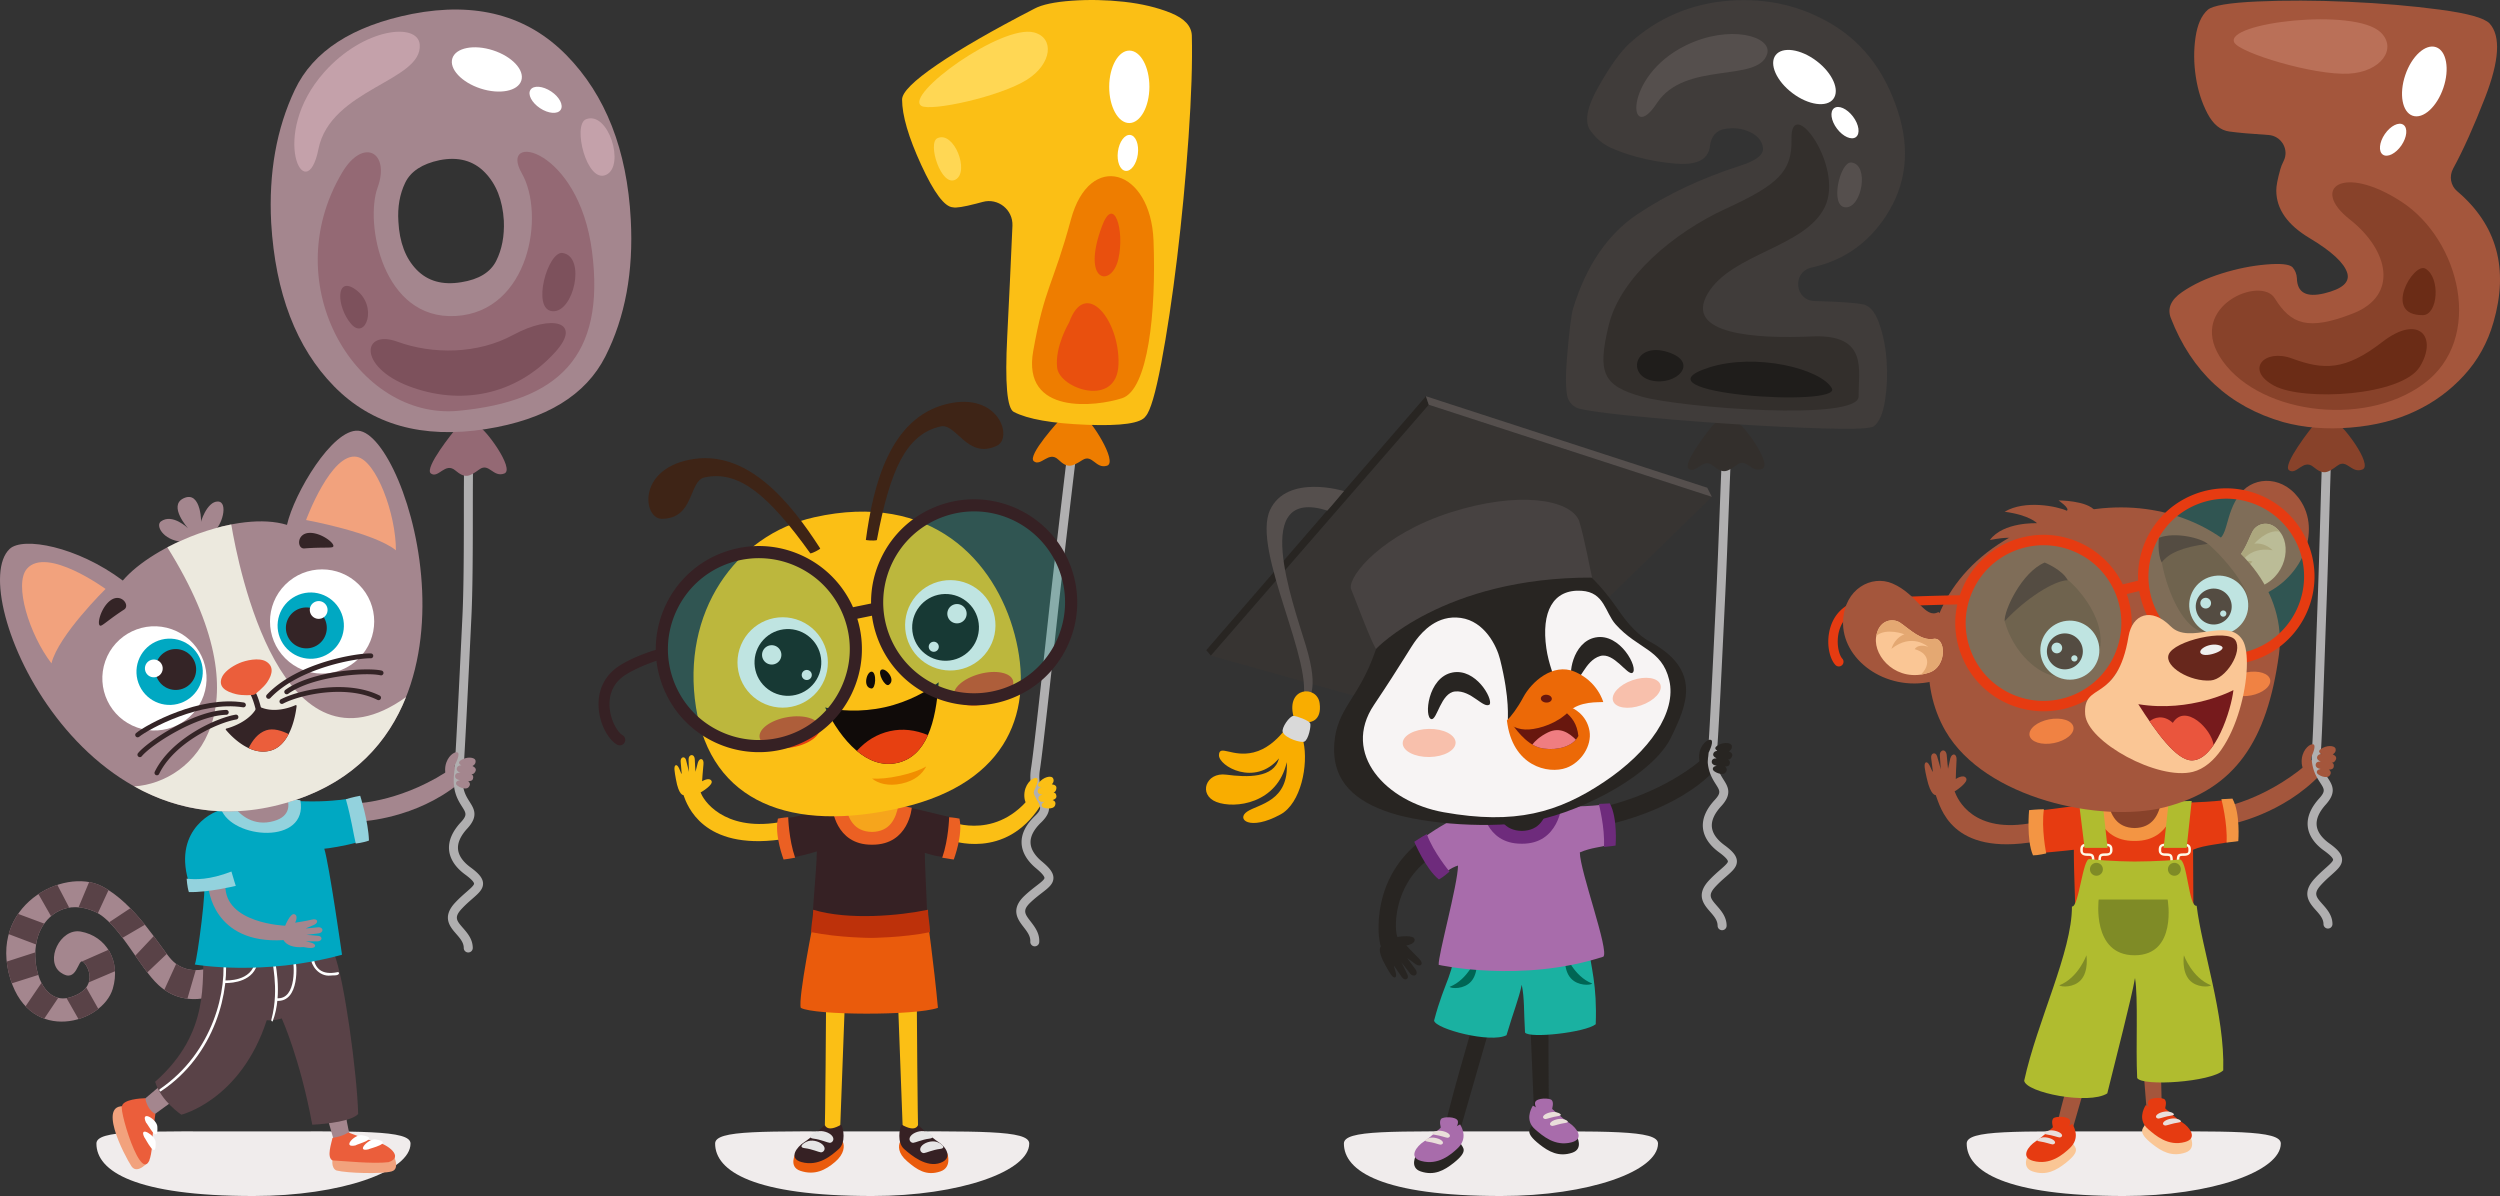 <svg xmlns="http://www.w3.org/2000/svg" id="Layer_2" data-name="Layer 2" viewBox="0 0 2708.05 1295.54"><rect x="0" y="0" width="2708.05" height="1295.54" fill="#333333" stroke="none"/><defs><style>.cls-1{fill:#b0bc2f}.cls-1,.cls-10,.cls-11,.cls-13,.cls-15,.cls-16,.cls-17,.cls-18,.cls-2,.cls-20,.cls-21,.cls-23,.cls-26,.cls-27,.cls-3,.cls-31,.cls-32,.cls-33,.cls-37,.cls-38,.cls-39,.cls-40,.cls-41,.cls-42,.cls-43,.cls-44,.cls-45,.cls-46,.cls-47,.cls-48,.cls-49,.cls-5,.cls-50,.cls-51,.cls-52,.cls-56,.cls-57,.cls-60,.cls-64,.cls-7,.cls-8{stroke-width:0}.cls-2{fill:#554f4d}.cls-3{fill:#332f2c}.cls-5{fill:#946974}.cls-7{fill:#29a59b;opacity:.3}.cls-8{fill:#100b09}.cls-10{fill:#342426}.cls-11{fill:#f39543}.cls-13{fill:#e4a872}.cls-15{fill:#e9deda}.cls-16{fill:#1f1d1b}.cls-17{fill:#fbbf15}.cls-18{fill:#00a8c2}.cls-20{fill:#8d472e}.cls-21{fill:#282522}.cls-23{fill:#88422a}.cls-26{fill:#a4563c}.cls-27{fill:#67271c}.cls-31{fill:#a4868e}.cls-32{fill:#fbcdad}.cls-33{fill:#362124}.cls-37{fill:#e63b11}.cls-38{fill:#594247}.cls-39{fill:#a86cab}.cls-40{fill:#f2a27d}.cls-41{fill:#b0afb0}.cls-42{fill:#fff9e7}.cls-43{fill:#ee7d00}.cls-44{fill:#93d2dd}.cls-45{fill:#e74011}.cls-46{fill:#68170e}.cls-47{fill:#6e2b7c}.cls-48{fill:#f0ecec}.cls-49{fill:#eb5e3b}.cls-50{fill:#e6e5e5}.cls-51{fill:#fac695}.cls-52{fill:#ec6907}.cls-56{fill:#7d515c}.cls-57{fill:#c4a1aa}.cls-60{fill:#fff}.cls-64{fill:#ea5b0c}</style></defs><g id="Layer_1-2" data-name="Layer 1"><path d="M444.7 1238.7c0 29.89-75.01 56.84-170.13 56.84-128.38 0-170.13-26.95-170.13-56.84 0-14.95 51.94-13.14 168.16-13.14s172.09-1.8 172.09 13.14Z" class="cls-48"/><path d="M260.47 1029.29c-14.6 14.12-52.01 34.79-74.96 10.01-11.64-12.56-39.23-61.2-75.69-79.54-40.99-20.62-123.31 21.3-98.51 100.92 22.05 70.79 99.69 47.94 110.85 10.31 8.83-29.76-6.86-56.88-34.7-61.91-22.21-4.01-39.42 31.83-21.66 44.42 17.76 12.6 18.53-15.6 23.99-11.83 5.46 3.77 18.38 28.52-13.39 38.52-31.77 10-45.9-39.44-34.05-69.37 8.23-20.78 30.74-36.54 60.38-23.28 25.77 11.52 48.07 60.38 68.97 79.5 29.15 26.67 67.48 14.76 101.1-9.14-2.36-12.93-12.34-28.62-12.34-28.62Z" class="cls-31"/><path d="M102.74 987.55c1.09.49 2.17 1.06 3.24 1.68l11.58-25.04c-2.53-1.61-5.11-3.1-7.73-4.43-4.07-2.05-8.56-3.47-13.3-4.31l-11.45 27.38c5.53.45 11.44 1.94 17.66 4.72Zm-93.29 24.33 29.63 11.2c.68-4.29 1.77-8.43 3.28-12.24 1.44-3.65 3.34-7.13 5.62-10.34l-28.33-10.54c-4.45 6.5-7.97 13.83-10.19 21.93Zm32.18-43.38 13.65 23.95c5.44-4.68 12.08-8.03 19.7-9.26l-12.87-24.65a86.16 86.16 0 0 0-20.49 9.95Zm48.17 73.18c3.36 2.32 9.52 12.58 6.39 22.45l28.38-12.07c-.4-8.59-2.91-16.51-7.15-23.19l-28.37 12.5c.24.04.49.13.75.31Zm-48.34 14.4c-2.4-7.59-3.51-16.1-3.2-24.47l-30.98 10.01c.67 6.08 1.97 12.44 4.03 19.06.48 1.54 1 3.03 1.53 4.48l28.62-9.08Zm139.17-22.77c-3.82-5.03-8.56-11.79-14.13-19.27l-19.93 21.16c4.41 6.35 8.74 12.56 13 18.11l21.06-19.99Zm22.38 48.46 9.02-30.93c-7.43-.05-14.71-2.01-21.2-6.81l-12.82 28.06c7.86 5.53 16.28 8.6 25 9.67Zm39.96-39.84c-6.4 3.51-13.6 6.45-20.96 7.91l7.95 29.6c8.27-2.25 16.59-5.77 24.79-10.21l-11.77-27.3Zm-136.49 50.88-13.1-23.24c-3.09 4.15-8.39 7.93-16.97 10.63-1.49.47-2.92.77-4.33.98l12.96 22.71c7.94-2.39 15.32-6.22 21.45-11.08Zm34.71-109.01-22.85 15.15c4.93 4.87 9.73 10.67 14.43 16.9l24.2-14.16c-4.84-6.01-10.12-12.11-15.78-17.89Zm-78.12 97.08c-7.79-1.9-13.9-8.01-18.12-16.22l-17.25 25.37c6.05 6.36 12.96 10.71 20.24 13.35l15.13-22.5Z" class="cls-38"/><path d="M372.83 1189.69s1.8 31.89 9.08 47.97c-9.79 6.99-17.42 7.58-17.42 7.58l-14.26-49.75 22.6-5.8Z" class="cls-31"/><path d="M362.81 1250.38c-3.85 4.37-4.24 15.13 1.69 17.52 11.64 2.97 48.45 3.97 59.57 1.04 11.45-3.01-.19-22.52-.19-22.52l-61.07 3.95Z" class="cls-40"/><path d="M360.17 1232.61c-1.01 5.3-6.67 20.95-.04 24.34 12.26.67 43.92 3.98 60.74 1.94 17.47-5.66-1.55-19.47-11.85-21.54-10.3-2.09-31.74-10.67-31.74-10.67s-5.15 4.08-17.12 5.94Z" class="cls-49"/><path d="M392.33 1229.76c-8.04-1.6-22.42 14.04-7.37 11.02 2.05-1.63 27.39-7.62 7.37-11.02Z" class="cls-60"/><path d="M407.2 1234.26c-7.33-1.85-22.37 13.95-8.29 10.76 2.05-1.16 28.59-7.21 8.29-10.76Z" class="cls-60"/><path d="M199.16 1184.21s-26.47 18.75-40.56 29.39c-8.97-8.01-11.23-15.32-11.23-15.32l41.16-34.84 10.63 20.77Z" class="cls-31"/><path d="M139.14 1199.19c-36.74-9.04-4.08 53.06 3.33 64.24 6.79 9.7 19.35-6.31 19.35-6.31l-22.67-57.93Z" class="cls-40"/><path d="M157.36 1189.6c-5.39.18-23.38 1.21-25.22 8.42-3.56 5.25 27.22 106.3 32.73 41.96-.23-10.51 3.43-33.31 3.43-33.31s-8.62-3.63-10.93-17.07Z" class="cls-49"/><path d="M170.46 1220.57c-.2-8.19-18.63-18.78-12.38-4.76 2.02 1.64 13.47 25.02 12.38 4.76Zm-1.88 16.95c.19-7.56-18.53-18.75-12.32-5.72 1.59 1.75 13.33 26.3 12.32 5.72Z" class="cls-60"/><path d="M221.05 1030.75c-3.42 30.01 8.07 87.19-52.99 141.03 6.2 20.97 28.38 35.68 28.38 35.68s64.33-15.62 92.51-102.34c7.91.9 16.24-1.95 16.24-1.95s19.9 43.44 33.06 115.15c17.23-.86 43.16-4.17 49.73-11.66-1.22-44.33-15.23-147.85-26.16-173.67-56.84-3.31-140.77-2.25-140.77-2.25Z" class="cls-38"/><path d="M174 1182.31c-1.31.02-1.97-1.8-.84-2.58 57.72-39.57 74.06-107.73 67.69-148.54-.37-1.77 2.51-2.35 2.8-.5 6.47 41.54-10.21 112.35-69.66 151.62Z" class="cls-60"/><path d="M244.88 1064.85c-2.83.69-4.17-2.48-1.39-2.88 1.2.08 29.4 1.64 32.93-20.8.12-.78.85-1.31 1.63-1.18.78.12 1.31.85 1.19 1.63-3.43 21.77-27.87 23.23-34.36 23.23Zm50.4 41.64c-.91 0-1.62-.88-1.38-1.77 9.62-35.65-1.22-65.49 1.97-67.23.76-.18 1.53.28 1.72 1.05-.85-1.35 9.62 37.7-2.31 67.95Z" class="cls-60"/><path d="M299.7 1084.15c-1.84.02-1.85-2.86 0-2.85 22.63 1.99 18.67-39.5 17.31-42.16-.38-1.79 2.48-2.36 2.8-.53 1.86 4.97 5.15 47.21-20.1 45.54Zm58.13-27.38c-12.57 1.28-21.28-11.65-20.71-18.32-.1-1.83 2.77-1.97 2.84-.12 0 .14.45 7.63 6.25 12.12 4.5 3.48 11.04 4.35 19.46 2.59.77-.16 1.52.33 1.68 1.1-.66 3.4-7.17 2.08-9.52 2.63Z" class="cls-60"/><path d="M242.5 875.85s17.41-4.72 28.58-9.31c-2.89-10.82-3.82-24.73-3.82-24.73l24.39-4.43s3.7 19.04 4.23 26.77c16.05 2.41 25.35 4.23 25.35 4.23 30.38 55.32-60.54 76.42-78.74 7.46Z" class="cls-31"/><path d="M318.45 867.62c4.15 42.69-67.34 33.92-76.96 9.38-7.87.17-53.78 20.08-37.56 76.71 2.06 1.49 11.5 4.28 16.37 4.92 4.55-4.07-6.58 81.12-9.29 86.14 0 0 73.41 13.02 159.46-10.58.03 0-13.96-98.13-19.2-114.86 2.62 0 23.38-3.16 36.47-7.16 2.36-15.6-6.05-49.83-4.32-47.65-23.6 3.27-35.92 4.27-64.98 3.1Z" class="cls-18"/><path d="M311.35 865.19c2.13 7.5 3.03 20.94-18.71 25.14-21.02 4.05-35.24-10.1-39.86-18.06-5.89 2.39-13.45 3.81-13.45 3.81 11.83 33.18 94.6 39.43 86.08-9.23l-14.06-1.66Z" class="cls-44"/><path d="M225.8 961.19s4.35 61.75 81.28 57.16c3.29 5.77 11.55 8.42 21.64 7.53 7.33 1.58 12.59 1.42 12.62-1.53.03-3.04-8.25-4.14-10.27-4.71.34-.07 10.63.17 12.9.07 5.27-.25 5.7-5.31 1.13-5.93-3.84-.49-12.71-1.07-13.18-1.12.45-.11 11.1-1.4 13.05-1.6 5.81-.61 5.95-7.14-.71-6.59-4.53.39-12.46 1.35-13.16 1.25.23-.27 5.9-2.41 9.17-3.92 5.37-2.49 3.97-7.42-2.55-5.66-5.16 1.39-18.04 3.33-18.04 3.33s3.9-7.23-.58-9.1c-4.49-1.9-10.19 12.37-10.19 12.37s-65.44-2.16-64.8-43.69c-10.38-2.92-18.32 2.16-18.32 2.16Z" class="cls-31"/><path d="M255.4 959.61s-29.72 7.3-50.8 6.7c-1.86-5.41-2.41-14.49-2.41-14.49 9.52.94 24.44 1.54 48.51-7.77 1.85 6.67 4.7 15.55 4.7 15.55Z" class="cls-44"/><path d="M496.64 849.11c-46.78 37.77-103.91 40.5-103.91 40.5l-4.75-19.55s50.87-2 104.43-39.88c3.37 1.85 4.23 18.93 4.23 18.93Z" class="cls-31"/><path d="M507.21 1031.73c-2.69 0-4.86-2.18-4.86-4.86 0-5.87-3.96-10.41-8.15-15.22-6.7-7.68-15.87-18.2-1.1-33.96 4.45-4.74 8.74-8.49 12.19-11.5 4.07-3.55 8.29-7.23 8.21-9.03-.04-.87-1.05-3.56-9.66-9.86-10.42-7.62-16.42-16.74-17.36-26.35-.96-9.87 3.29-20.02 12.64-30.17 7.2-7.81 5.85-9.95 1.38-17.03-4.41-6.98-10.45-16.54-8.7-34.36 1.73-17.63 5.49-96.09 9.13-171.96 2.59-54.12.75-151.16 2.2-174.29a4.872 4.872 0 0 1 5.16-4.55c2.68.17 4.72 2.48 4.55 5.16-1.44 23.06.4 120.07-2.19 174.15-3.64 75.99-7.41 154.57-9.16 172.44-1.42 14.5 3.18 21.79 7.24 28.22 4.82 7.63 9.8 15.51-2.45 28.81-7.39 8.02-10.8 15.64-10.11 22.64.84 8.56 7.76 15.3 13.43 19.45 9.46 6.92 13.41 11.93 13.64 17.29.28 6.47-4.94 11.02-11.53 16.77-3.46 3.01-7.37 6.43-11.48 10.82-8.76 9.35-5.6 12.97 1.33 20.92 4.7 5.39 10.55 12.1 10.55 21.61 0 2.69-2.18 4.86-4.86 4.86Z" class="cls-41"/><path d="M498.85 823.75c6.41-4.48 15.61-3.81 16.28.25.67 4.05-3.39 5.77-3.39 5.77s4.96 1.93 3.42 5.46c-1.78 4.05-4.65 3.49-4.65 3.49s3.06.79 1.79 5.03c-.83 2.78-5.24 2.42-5.24 2.42s4.05 2.61.58 6.5c-3.47 3.89-13.12-1.11-13.61-3.44-.8-3.81 4.37-4.05 4.37-4.05s-6.07-.82-5.42-4.95c.65-4.13 5.85-2.99 5.85-2.99s-5.12-1.95-3.99-5.27c1.13-3.32 5-2.95 5-2.95s-5.28-2.27-.98-5.27Zm-14.72 18.43c-1.94-2.93-2.91-9.83-.66-16.19 3.34-9.39 11.32-13.02 12.83-10.28 1.73 3.15-3.61 13.09-3.61 13.09s-.58 6.82-2.11 11.35c-2.2 6.52-6.44 2.02-6.44 2.02Z" class="cls-31"/><path d="M390.17 861.98s8.82 27.42 9.5 48.5c-5.29 2.18-14.32 3.28-14.32 3.28-2.75-11.6-4.69-26.53-10.69-47.95 6.54-2.25 15.5-3.83 15.5-3.83Z" class="cls-44"/><path d="M492.52 466.05s-33.73 41.16-25.72 46.88c8 5.72 15.43-12.58 26.3-3.43 10.86 9.15 15.08 6.96 26.3-1.14 10.29-7.43 14.86 9.22 26.87 4.57 12-4.65-21.72-50.31-28.01-50.88-6.29-.57-14.67-7.72-25.72 4Z" class="cls-5"/><path d="M196.93 586.92c-20.79-2.13-28.55-17.77-22.65-22.08 12.54-9.15 29.43 7.42 29.43 7.42s-21.78-24.26-5.04-32.41c19.89-9.68 19.95 29.61 18.8 28.31-1.15-1.3 6.63-25.05 18.44-24.91 12.14.15 4.2 27.94-4.7 32.04-20.98 7.11-34.29 11.63-34.29 11.63Z" class="cls-31"/><path d="M10.51 594.55c-49.74 46.48 80.95 349.5 310.53 271.67 219.29-74.35 121.69-395.57 66.98-399.66-27.99-2.09-69.43 67.8-77.16 102.01-52.24-16.07-144.7 21.4-177.84 60.3-49.72-37.19-108.2-47.69-122.51-34.32Z" class="cls-31"/><path d="M145.41 851.83c48.49 27.12 107.73 37.41 175.63 14.39 62.69-21.26 99.47-62.69 118.77-111.12-134.53 96.17-181.44-140.11-189.29-186.98-23.52 4.59-47.96 13.57-69.22 24.78 109.01 174.14 29.01 254.77-35.89 258.93Z" style="fill:#ece9de;stroke-width:0"/><path d="M29.15 616.12c-14.29 16.59 2.53 71.12 26.59 102.45 7.39-30.23 58.61-80.61 58.61-80.61s-63.9-46.58-85.21-21.84Zm357.6-121.24c20.81 4.17 42.15 61.71 42.11 101.21-24.26-19.5-97.32-32.78-97.32-32.78s27.24-74.04 55.22-68.43Z" class="cls-40"/><circle cx="167.31" cy="734.78" r="56.44" class="cls-60" transform="rotate(-70.54 167.349 734.813)"/><circle cx="183.7" cy="727.73" r="35.91" class="cls-18" transform="rotate(-25.49 183.647 727.625)"/><circle cx="190.31" cy="725.22" r="22.16" class="cls-10" transform="rotate(-30.46 190.303 725.19)"/><path d="M157.48 727.15c1.71 5.05 7.19 7.75 12.24 6.04s7.75-7.19 6.04-12.24-7.19-7.75-12.24-6.04-7.75 7.19-6.04 12.24Z" class="cls-60"/><circle cx="348.91" cy="673.21" r="56.44" class="cls-60" transform="rotate(-45 348.903 673.21)"/><circle cx="336.61" cy="677.69" r="35.91" class="cls-18" transform="rotate(-27.16 336.628 677.708)"/><circle cx="331.85" cy="680.22" r="22.16" class="cls-10" transform="rotate(-63.98 331.804 680.201)"/><path d="M336.06 663.83c1.71 5.05 7.19 7.75 12.24 6.04s7.75-7.19 6.04-12.24-7.19-7.75-12.24-6.04-7.75 7.19-6.04 12.24Z" class="cls-60"/><path d="M119.73 650.32c11.61-8.37 21.51 5.54 14.74 9.94-16.48 10.69-23.46 17.73-25.69 17.52-4.46-.4.45-19.88 10.96-27.46Zm215.58-73.09c-14.31.42-13.71 17.48-5.65 16.85 19.59-1.54 29.4-.19 31.05-1.72 3.29-3.03-12.45-15.51-25.4-15.13Zm-90.12 211.96c-.64.16-.89.92-.47 1.43 4.63 5.58 26.48 29.9 49.88 21.97 21.01-7.12 25.85-40.19 26.7-47.82a.885.885 0 0 0-1.25-.91c-5.22 2.34-24.05 9.61-40.2 1.07a.878.878 0 0 0-1.22.42c-6.46 14.25-25.02 21.72-33.43 23.85Z" class="cls-10"/><path d="M288.25 791.1c-8.74 2.96-14.82 10.83-18.92 19.29 7.61 3.54 16.32 5.23 25.26 2.2 8.3-2.81 14.07-9.67 18.07-17.41-7.2-3.57-16.55-6.74-24.42-4.08Z" class="cls-49"/><path d="M281.59 774.03c-.13.04-.26.08-.4.1-1.63.32-3.21-.75-3.52-2.38-.03-.14-2.74-13.97-7.39-21.28a3 3 0 0 1 .93-4.15c1.41-.89 3.26-.48 4.15.93 5.26 8.28 8.1 22.75 8.22 23.36.29 1.49-.58 2.94-1.98 3.42Z" class="cls-10"/><path d="M288.35 716.6c-7.66-4.67-22.14-1.32-28.95 1.61-8.97 3.84-17.23 10.01-19.43 16.45-3.14 9.19 3.73 14.3 15.65 17.24 7.31 1.81 18.02 1.15 19.71.58 1.05-.36 10.14-7.73 13.97-13.31 6.75-9.85 6.74-17.84-.96-22.57Z" class="cls-49"/><path d="M264.54 766.08c-.4.13-.83.18-1.27.1-45.36-7.33-102.11 23.42-112.51 31.94-1.12.92-2.79.76-3.72-.37-.92-1.13-.76-2.79.37-3.72 11.22-9.18 68.91-40.79 116.7-33.07 1.44.23 2.42 1.59 2.19 3.03-.16 1-.86 1.78-1.76 2.08Z" class="cls-10"/><path d="M152.38 820.01c-.84.28-1.8.14-2.53-.47a2.646 2.646 0 0 1-.35-3.72c10.88-13.12 60.76-46.02 95.54-46.82a2.638 2.638 0 0 1 2.7 2.58 2.638 2.638 0 0 1-2.58 2.7c-32 .74-80.8 31.9-91.59 44.91-.32.39-.74.66-1.18.82Z" class="cls-10"/><path d="M170.85 839.68c-.64.22-1.35.19-2.01-.13a2.65 2.65 0 0 1-1.22-3.53c17.51-35.88 66.45-58.35 87.55-61.88 1.44-.24 2.8.73 3.04 2.17.24 1.44-.73 2.79-2.17 3.04-20.19 3.39-67 24.82-83.68 58.99-.32.66-.88 1.13-1.53 1.34Zm120.94-82.84c.4-.13.76-.36 1.07-.69 31.55-33.41 95.29-43.51 108.74-43.08 1.45.05 2.68-1.1 2.72-2.55a2.63 2.63 0 0 0-2.55-2.72c-14.49-.47-79.51 9.53-112.75 44.73-1 1.06-.95 2.73.11 3.73.74.7 1.77.89 2.66.58Z" class="cls-10"/><path d="M413.62 731.44a2.62 2.62 0 0 0 1.73-1.91c.33-1.42-.56-2.84-1.99-3.16-16.62-3.8-76.22.42-104.31 20.94a2.648 2.648 0 0 0-.58 3.69 2.638 2.638 0 0 0 3.69.57c25.85-18.88 83.53-23.82 100.02-20.05.49.11.99.08 1.43-.07Z" class="cls-10"/><path d="M410.92 758.29c.64-.22 1.19-.67 1.51-1.32.65-1.3.12-2.89-1.18-3.54-35.72-17.83-88.23-5.9-107.13 4.12a2.642 2.642 0 0 0 2.47 4.67c18.09-9.59 68.28-21.05 102.3-4.06.66.33 1.38.36 2.03.14Z" class="cls-10"/><path d="M683.26 237.7c3.07 56.52-6.07 105.92-27.42 148.21-21.35 42.29-64.51 68.58-129.47 78.87-68.95 10.75-123.81-4.71-164.61-46.41-40.79-41.69-63.46-100.7-68.01-177.01-2.8-54.13 5.74-102.15 25.63-144.07 19.88-41.92 62.25-69.33 127.12-82.23 69.04-13.39 124.76 1.53 167.14 44.75 42.38 43.23 65.59 102.52 69.62 177.88Zm-137.49 1.29c-1.35-22.23-8.25-39.69-20.7-52.37s-28.73-17.06-48.85-13.14c-18.9 3.99-31.33 12.13-37.27 24.41-5.95 12.28-8.42 26.33-7.4 42.14 1.17 22.46 7.76 39.85 19.77 52.18 12.01 12.34 28.1 16.84 48.29 13.5 19.02-2.99 31.64-10.7 37.88-23.11 6.24-12.41 9-26.95 8.29-43.61Z" class="cls-31"/><path d="M564.7 87.31c-3.7 11.44-23.42 15.29-44.04 8.62-20.62-6.68-34.34-21.36-30.63-32.8 3.7-11.44 23.42-15.3 44.04-8.62 20.62 6.67 34.33 21.36 30.63 32.79Zm42.61 31.67c-3.33 5-13.34 4.19-22.36-1.81-9.02-6.01-13.64-14.93-10.31-19.93 3.33-5.01 13.34-4.19 22.37 1.81 9.02 6 13.63 14.93 10.31 19.93Z" class="cls-60"/><path d="M370.53 187.06c23.03-38.82 52.4-22.05 38.49 16.18-13.92 38.23 5.08 143.63 84.67 139.05 79.59-4.58 97.27-109.62 71.48-154.72-25.79-45.1 61.66-28.17 76.17 85.09C655.85 385.92 605.05 434.78 496.35 445c-108.7 10.21-198.67-135.1-125.81-257.93Z" class="cls-5"/><path d="M555.79 362.83c-38.45 20.87-87.05 21.24-125.28 7.32-38.23-13.92-42.99 26.93 12.09 48.07 55.08 21.13 115.66 10.93 158.85-36.84 29.86-33.03-3.6-41.37-45.66-18.54Z" class="cls-56"/><path d="M351.49 77.87c42.82-47.88 101.17-53.81 103.17-29.63 3.28 39.75-96.69 47.78-109.75 113.38-13.06 65.6-54.98-14.91 6.58-83.74Z" class="cls-57"/><path d="M385.08 313.57c-21.61-15.37-20.77 18.41-4.88 37.19 15.89 18.77 29.81-19.45 4.88-37.19Zm224.36-39.54c-15.9-2.43-34.17 61.16-11.06 63.08 23.11 1.92 36.69-59.16 11.06-63.08Z" class="cls-56"/><path d="M634.84 129.13c-15.01 5.77.67 70.05 21.69 60.26 21.02-9.8 2.51-69.57-21.69-60.26Z" class="cls-57"/><path d="M1114.9 1238.7c0 29.89-75.01 56.84-170.13 56.84-128.38 0-170.13-26.95-170.13-56.84 0-14.95 51.94-13.14 168.16-13.14s172.09-1.8 172.09 13.14Z" class="cls-48"/><path d="M1126.71 873.24c-37.9 59.24-97.4 36.8-97.4 36.8l.47-20s54.3 22.9 92.69-35.74c3.37 1.85 4.23 18.93 4.23 18.93Z" class="cls-17"/><path d="M1120.6 1025.09a4.866 4.866 0 0 1-4.56-5.15c.36-5.85-3.32-10.63-7.22-15.69-6.22-8.07-14.73-19.13.97-33.97 4.73-4.47 9.24-7.94 12.86-10.74 4.28-3.3 8.71-6.71 8.74-8.51.02-.87-.83-3.62-9.05-10.43-9.94-8.24-15.38-17.7-15.73-27.36-.36-9.91 4.5-19.79 14.45-29.35 7.66-7.36 6.45-9.58 2.41-16.91-3.98-7.24-9.42-17.15-6.6-34.83 2.8-17.49 11.31-95.58 19.55-171.09 5.88-53.87 18.02-156 20.87-179 .33-2.67 2.78-4.56 5.42-4.23a4.86 4.86 0 0 1 4.23 5.42c-2.84 22.93-14.98 125.03-20.85 178.86-8.25 75.63-16.78 153.84-19.62 171.57-2.3 14.39 1.85 21.94 5.52 28.61 4.35 7.91 8.84 16.08-4.2 28.61-7.87 7.56-11.73 14.96-11.47 21.98.31 8.6 6.82 15.75 12.22 20.23 9.02 7.48 12.66 12.72 12.56 18.09-.12 6.48-5.6 10.7-12.53 16.04-3.63 2.8-7.75 5.97-12.12 10.1-9.31 8.8-6.37 12.61.06 20.96 4.36 5.67 9.79 12.72 9.22 22.21a4.866 4.866 0 0 1-5.15 4.56Z" class="cls-41"/><path d="M1125.21 848.04c4.65-6.29 13.57-8.6 15.5-4.97 1.93 3.62-1.36 6.55-1.36 6.55s5.32.24 4.98 4.08c-.39 4.41-3.29 4.79-3.29 4.79s3.15-.23 3.31 4.2c.1 2.9-4.19 3.97-4.19 3.97s4.67 1.18 2.63 5.98c-2.04 4.8-12.79 3.15-14 1.09-1.98-3.35 2.84-5.24 2.84-5.24s-6.01 1.16-6.72-2.96c-.7-4.12 4.58-4.7 4.58-4.7s-5.48-.21-5.47-3.72c0-3.51 3.79-4.39 3.79-4.39s-5.73-.46-2.61-4.68Zm-13.7 21.96c-1.94-2.93-2.91-9.83-.66-16.19 3.34-9.39 11.32-13.02 12.83-10.28 1.73 3.15-3.61 13.09-3.61 13.09s-.58 6.82-2.11 11.35c-2.2 6.52-6.44 2.02-6.44 2.02Zm-379.28-41.13c3.07-.48 4.98 9.03 6.24 9.5.03-.35-.93-10.9-1.16-13.2-.55-5.36 4.48-6.56 5.79-2.04 1.1 3.78 3.01 12.64 3.14 13.09.04-.45-.27-11.38-.36-13.39-.27-5.93 6.29-7.07 6.72-.26.31 4.61.54 12.75.75 13.44.24-.28 1.54-6.32 2.56-9.83 1.69-5.79 6.87-5.15 6.1 1.7-.62 5.41-1.49 18.42-1.49 18.42s7.58-4.77 10.14-.54c2.6 4.24-10.91 12.15-10.91 12.15l-.8.17c2.33 8.45 24.66 42.12 83.62 32.89 13.01-2.04 14.18 16.87 2.64 18.44-84.01 11.44-100.81-36.92-104.87-48.17 0 0-5.04.87-8.2-17.29-1.24-7.12-2.87-14.59.09-15.07Z" class="cls-17"/><path d="m914.39 873.89 18.34-1.97v-16.95h23.59v16.98l17.34 1.93c1.64 30.96-27.65 32.58-29.58 32.65s-.02 0-.05 0h-.05c-1.94-.08-31.22-1.7-29.59-32.65Z" style="fill:#f6a51c;stroke-width:0"/><path d="M909.35 874.16c.17 26.29 17.42 36.02 34.74 33.57v-.03s.08.01.11.01c.04 0 .08 0 .12-.01v.03c17.32 2.45 34.57-7.28 34.74-33.57 7.49 0 31.44 6.92 51.38 11.27-.35 6.25-4.59 42.85-9.8 42.61-4.64-.21-10.52-1.65-18.88-4.22.16 20.36 4.26 88.94 3.22 97.97l-126.16-2.09c-1.04-9.03 5.84-77.1 6-97.47-7.5 2.49-19.41 5.44-26.73 6.63-4.78-20.74-6.26-36.37-6.61-42.62 17.67-2.06 50.37-12.07 57.86-12.07Z" class="cls-33"/><path d="M848.79 931.03s-10.21-26.67-6.15-44.29c4.87-1.02 11.15-1.54 11.15-1.54s.61 24.02 7.5 43.87c-7.3 1.35-12.5 1.97-12.5 1.97Zm184.35 0s10.21-26.67 6.15-44.29c-4.87-1.02-11.15-1.54-11.15-1.54s-.61 24.02-7.5 43.87c7.3 1.35 12.5 1.97 12.5 1.97Zm-131.68-56.87s8.73-2.3 14.29-2.72c2.77 15.89 9.62 29.35 28.79 29.73 19.17-.38 26.02-13.84 28.79-29.73 5.1 1.94 14.29 3.52 14.29 3.52S984.6 915.1 944.89 915h-.7c-39.71.09-42.73-40.84-42.73-40.84Z" style="fill:#eb6023;stroke-width:0"/><path d="M993.15 1091.95s.71 121.66 1.57 137.08c-10.19 2.61-16.6.69-16.6.69l-5.23-140.17 20.27 2.41Z" class="cls-17"/><path d="M975 1236.75c-2 4.44-2.62 12.4 7.71 21.23 10.31 8.83 20.55 16.29 36.08 10.9 12.77-4.43 7.4-19.45 7.4-19.45l-51.18-12.68Z" class="cls-64"/><path d="M976.69 1218.22c-2.49 4-5.15 19.57 2.65 26.42 7.76 6.84 24.18 20.58 39.45 14.95 13.9-5.13 5.89-17.31-1.86-22.25-7.74-4.96-22.51-18.73-22.51-18.73s-2.1 8.58-17.72-.38Z" class="cls-33"/><path d="M1002.97 1225.74c-5.8-1.75-13.89 1.05-16.72 5.1-2.8 4.05.58 7.28 3 7.08 2.43-.19 9.47-3.53 17.41-4.51 7.94-.96.96-6.3-3.69-7.67Zm11.56 11.14c-5.8-1.75-13.89 1.05-16.72 5.1-2.8 4.06.58 7.28 3 7.08 2.43-.19 9.47-3.53 17.41-4.51 7.94-.96.96-6.3-3.69-7.67Z" class="cls-50"/><path d="M894.78 1091.95s-.71 121.66-1.57 137.08c10.19 2.61 16.6.69 16.6.69l5.23-140.17-20.27 2.41Z" class="cls-17"/><path d="M912.93 1236.75c2 4.44 1.97 13.04-8.36 21.87-10.31 8.83-22.11 14.89-37.68 9.62-13.1-4.43-5.14-18.81-5.14-18.81l51.18-12.68Z" class="cls-64"/><path d="M911.24 1218.22c2.49 4 5.15 19.57-2.65 26.42-7.76 6.84-21.66 19.28-40.42 14.14-14.71-4.02-4.91-16.5 2.83-21.45 7.74-4.96 22.51-18.73 22.51-18.73s2.1 8.58 17.72-.38Z" class="cls-33"/><path d="M884.96 1225.74c5.8-1.75 13.89 1.05 16.72 5.1 2.8 4.05-.58 7.28-3 7.08-2.42-.19-9.47-3.53-17.41-4.51-7.94-.96-.96-6.3 3.69-7.67Zm-9.49 10.32c5.8-1.75 13.89 1.05 16.72 5.1 2.8 4.06-.58 7.28-3 7.08-2.42-.19-9.47-3.53-17.41-4.51-7.94-.96-.96-6.3 3.69-7.67Z" class="cls-50"/><path d="M881.81 994.95s-17.62 87.02-14.37 96.77c14.37 8.13 123.88 8.67 148.55 0-4.34-47.17-11.66-98.94-11.66-98.94s-44.19 11.93-122.53 2.17Z" class="cls-64"/><path d="M943.61 1015.96c-.14-.03-34.81-.09-64.98-6.24-.05-6.83 2.27-18.09 2.24-24.27 38.28 11.69 94.52 6.33 124.3 0-.03 6.18 2.3 17.44 2.24 24.27-30.17 6.15-63.66 6.2-63.8 6.24Z" style="fill:#bd310a;stroke-width:0"/><path d="M1148.37 454.4s-36.16 39.03-28.52 45.23 16.17-11.62 26.46-1.83 14.63 7.86 26.32.46c10.72-6.79 14.28 10.1 26.54 6.2s-18.63-51.53-24.87-52.48c-6.24-.95-14.18-8.6-25.92 2.43Z" class="cls-43"/><path d="M1241.01 450.85c-4.82 7.66-26.07 10.76-63.74 9.29-37.67-1.46-64.03-6.1-79.09-13.92-7.34-3.79-9.72-30.96-7.14-81.51 2-39.18 3.88-79.24 5.66-120.18.75-17.25-15.46-30.34-32.13-25.83-2.31.63-4.62 1.24-6.93 1.84-13.65 3.55-22.14 4.89-25.49 4.02-9-.51-20.41-15.78-34.22-45.81-13.81-30.03-20.74-53.68-20.78-70.97.02-7.84 12.61-20.36 37.78-37.57 25.17-17.2 60.39-37.49 105.64-60.85 8.18-4.38 21.62-7.24 40.32-8.58 18.69-1.34 37.61-.95 56.73 1.16 19.13 2.11 36.04 6.16 50.74 12.14 14.7 5.98 22.25 14.12 22.65 24.4.73 29-.46 65.73-3.56 110.2-3.11 44.48-7.25 88.16-12.44 131.06-5.19 42.9-10.89 80.74-17.09 113.51-6.2 32.77-11.84 51.97-16.9 57.6Z" class="cls-17"/><path d="M1223.17 133.29c-12.02-.04-21.71-17.64-21.65-39.31.06-21.67 9.86-39.22 21.88-39.18 12.02.04 21.71 17.63 21.65 39.31-.06 21.67-9.86 39.22-21.88 39.18Zm-4.02 51.8c-5.96-.79-9.63-10.14-8.21-20.88 1.42-10.74 7.41-18.81 13.37-18.02 5.96.79 9.63 10.14 8.21 20.88-1.43 10.74-7.41 18.81-13.37 18.02Z" class="cls-60"/><path d="M1160.09 237.61c20.19-74.67 86.44-54.78 89.43 23.02 2.99 77.8-5.89 161.5-33.99 170.69-28.1 9.19-108.7 18.8-96.35-50.94 12.34-69.74 21.59-71.29 40.91-142.77Z" class="cls-43"/><path d="M1158.13 349.23c17.54-48.8 54.95-2.51 53.46 45.28-1.49 47.79-63.71 26.91-66.46 3.88-2.75-23.03 13-49.16 13-49.16Zm35.61-104.4c12.74-34.16 24.76 4.23 17.72 35.62-7.04 31.38-40.86 26.43-17.72-35.62Z" style="fill:#e9500e;stroke-width:0"/><path d="M1120.13 35.15c-34.76-9.31-140.82 67.35-122.16 79.51 9.77 6.37 85.08-9.77 114.57-28.41 26.84-16.96 30.06-45.09 7.6-51.11Zm-104.71 114.54c-11.15 5.18 4.15 53.4 19.67 44.83 15.52-8.57-1.7-53.19-19.67-44.83Z" style="fill:#ffd754;stroke-width:0"/><path d="M881.75 560.39c-84.94 19.15-144.1 102.78-127.83 205.99 16.27 103.21 103.69 136.07 222.21 108.61 118.52-27.46 144.08-107.7 122.99-187.58-21.1-79.88-90.22-155.7-217.37-127.03Z" class="cls-17"/><path d="M937.91 584.82c7.98-59.34 25.89-132.24 87.76-147.23 56.39-13.67 72.1 36.95 54.03 45.34-32.2 14.96-43.58-24.94-60.93-20.99-37.36 8.5-54.69 47.19-68.94 123.13-3.53 1.01-12.2.08-11.92-.26Zm-49.39 9.39c-32.37-50.37-79.47-108.82-141.87-96.19-56.87 11.51-49.66 64.02-29.74 63.96 35.5-.09 28.91-41.05 46.3-44.83 37.44-8.13 69.53 19.57 114.61 82.33 3.63-.58 11.09-5.09 10.69-5.28Z" style="fill:#3e2416;stroke-width:0"/><path d="M888.1 787.48c1.58 9.01-11.75 18.88-29.77 22.04s-33.91-1.58-35.49-10.6c-1.58-9.01 11.75-18.88 29.77-22.04s33.91 1.58 35.49 10.6Z" class="cls-45"/><ellipse cx="1065.41" cy="746" class="cls-45" rx="33.13" ry="16.56" transform="rotate(-15.12 1065.56 746.077)"/><circle cx="847.85" cy="717.65" r="48.95" class="cls-60" transform="rotate(-67.14 847.785 717.643)"/><circle cx="853.47" cy="717.57" r="36.17" class="cls-8" transform="rotate(-47.35 853.48 717.562)"/><path d="M846.36 708.33c.58 5.75-3.6 10.89-9.36 11.47-5.75.58-10.89-3.6-11.47-9.36-.58-5.75 3.6-10.89 9.36-11.47 5.75-.58 10.89 3.6 11.47 9.36Zm32.96 22.28c.3 2.99-1.87 5.66-4.87 5.97-2.99.3-5.66-1.88-5.97-4.87a5.451 5.451 0 0 1 4.87-5.97c2.99-.3 5.66 1.87 5.97 4.87Z" class="cls-60"/><circle cx="1029.35" cy="677.3" r="48.95" class="cls-60" transform="rotate(-55.36 1029.412 677.304)"/><circle cx="1024.23" cy="679.61" r="36.17" class="cls-8" transform="rotate(-1.47 1023.507 678.926)"/><path d="M1026.75 668.23c1.91 5.46 7.88 8.33 13.33 6.43 5.46-1.91 8.33-7.88 6.43-13.33-1.91-5.46-7.88-8.33-13.33-6.43-5.46 1.91-8.33 7.88-6.43 13.33Zm-20.41 34.15c.99 2.84 4.1 4.34 6.94 3.34 2.84-.99 4.34-4.1 3.34-6.94a5.438 5.438 0 0 0-6.94-3.34c-2.84.99-4.34 4.1-3.34 6.94Z" class="cls-60"/><path d="M974.86 840.29c-12.49 2.78-22.58 3.54-30.25 3.06 6.67 5.37 17.59 8.67 32.13 5.44 14.67-3.26 22.11-10.38 26.61-18.57-6.65 3.75-15.65 7.22-28.49 10.08Z" style="fill:#f18e00;stroke-width:0"/><path d="M958.27 766.11c-26.16 5.82-50.65 3.65-64.49.22 17.96 36.72 45.92 67.23 77.91 60.12 31.99-7.11 42.11-43.81 45.1-87.46-11.09 8.97-32.35 21.31-58.51 27.13Z" class="cls-8"/><path d="M928.15 813.38c13.07 10.96 27.82 16.57 43.54 13.07 16.05-3.57 26.59-14.58 33.49-30.19-13.64-5.64-27.41-7.36-41.16-4.3-14.13 3.14-25.98 10.51-35.87 21.42Z" class="cls-45"/><path d="M944.41 727.57c-5.46-.72-10.41 16.9-.58 18.23 4.95.67 5.89-17.52.58-18.23Zm10.13-2c4.64-2.97 16.59 10.9 8.25 16.27-4.2 2.7-12.76-13.38-8.25-16.27Z" class="cls-8"/><circle cx="822.01" cy="703.13" r="105.26" class="cls-7" transform="rotate(-45 822.012 703.121)"/><circle cx="1055" cy="650.85" r="105.26" class="cls-7" transform="rotate(-45 1054.99 650.849)"/><path d="M1160.23 614.63c-20.86-57.9-84.94-88.03-142.84-67.17-28.05 10.11-50.48 30.53-63.17 57.51-7.28 15.49-10.87 31.89-10.65 48.76l-19.58 4.02c-10.85-24.46-30.16-44.19-54.48-55.62-26.97-12.69-57.28-14.11-85.33-4-28.05 10.11-50.48 30.53-63.17 57.51-12.69 26.98-14.11 57.28-4 85.33 10.11 28.05 30.53 50.48 57.51 63.17 17.99 8.46 37.92 11.98 57.64 10.17 7.23-.66 14.44-2.05 21.42-4.11 2.1-.62 4.21-1.32 6.28-2.06 27.67-9.97 49.94-30.1 62.71-56.68 12.27-25.55 14.42-54.34 6.09-81.25l15.86-3.26c1.05 7.93 2.97 15.78 5.7 23.36 10.11 28.05 30.53 50.48 57.51 63.17 24.8 11.66 52.87 13.81 79.05 6.06 2.1-.62 4.21-1.32 6.28-2.06 28.05-10.11 50.48-30.53 63.17-57.51 12.69-26.98 14.11-57.28 4-85.33Zm-12.36 4.45c18.41 51.08-8.18 107.62-59.26 126.02-1.8.65-3.65 1.26-5.48 1.8a98.04 98.04 0 0 1-18.98 3.65h-.01c-44.59 4.08-86.36-22.53-101.56-64.71-3.14-8.71-5.04-17.76-5.65-26.82 0-.18-.02-.36-.03-.51-1.03-16.36 2.16-32.94 9.21-47.96 11.19-23.8 30.99-41.82 55.73-50.74 1.81-.65 3.66-1.26 5.48-1.8 6.3-1.87 12.66-3.07 18.98-3.65 43.76-4.01 86.13 21.88 101.56 64.71ZM911.08 745.01c-11.21 23.83-30.98 41.86-55.69 50.76-1.84.66-3.71 1.27-5.55 1.82-23.09 6.84-47.86 4.94-69.74-5.35-23.8-11.19-41.82-30.99-50.74-55.73-8.9-24.7-7.63-51.43 3.57-75.27 11.21-23.83 30.98-41.86 55.69-50.76 1.83-.66 3.7-1.27 5.55-1.82a98.444 98.444 0 0 1 18.89-3.63c17.3-1.59 34.85 1.45 50.85 8.98 23.8 11.19 41.82 30.99 50.74 55.73 8.9 24.71 7.63 51.44-3.57 75.27Z" class="cls-33"/><path d="M671.88 807.35c-1.18.11-2.41-.14-3.52-.78-9.73-5.66-19.88-23.47-20.02-43.48-.13-18.27 8.49-33.54 24.27-43 18.49-11.09 39.65-16.68 39.65-16.68l6.12 10.16s-21.17 5.6-39.67 16.69c-15.42 9.25-18.58 22.92-18.51 32.75.11 15.61 8.3 29.92 14.12 33.31a5.94 5.94 0 0 1 2.15 8.11c-1 1.73-2.74 2.76-4.59 2.93Z" class="cls-33"/><path d="M1796 1238.7c0 29.89-75.01 56.84-170.13 56.84-128.38 0-170.13-26.95-170.13-56.84 0-14.95 51.94-13.14 168.16-13.14s172.09-1.8 172.09 13.14Z" class="cls-48"/><path d="M1857.1 834.61c-41.28 43.71-114.2 58.25-114.2 58.25l-7.33-18.74s66.81-12.98 114.8-57.71c3.59 1.38 6.73 18.2 6.73 18.2Z" class="cls-21"/><path d="M1865.4 1007.62c-2.69 0-4.86-2.18-4.86-4.86 0-5.87-3.96-10.41-8.15-15.22-6.7-7.68-15.87-18.2-1.1-33.96 4.45-4.74 8.74-8.49 12.19-11.5 4.07-3.55 8.29-7.23 8.21-9.03-.04-.87-1.05-3.56-9.66-9.86-10.42-7.62-16.42-16.74-17.36-26.35-.96-9.87 3.29-20.02 12.64-30.17 7.2-7.81 5.85-9.95 1.38-17.03-4.41-6.98-10.45-16.54-8.7-34.36 1.73-17.63 5.49-96.09 9.13-171.96 2.59-54.12 5.04-132.13 6.49-155.26a4.872 4.872 0 0 1 5.16-4.55c2.68.17 4.72 2.48 4.55 5.16-1.44 23.06-3.89 101.03-6.48 155.12-3.64 75.99-7.41 154.57-9.16 172.44-1.42 14.5 3.18 21.79 7.24 28.22 4.82 7.63 9.8 15.51-2.45 28.81-7.39 8.02-10.8 15.64-10.11 22.64.84 8.56 7.76 15.3 13.43 19.45 9.46 6.92 13.41 11.93 13.64 17.29.28 6.47-4.94 11.02-11.53 16.77-3.46 3.01-7.37 6.43-11.48 10.82-8.76 9.35-5.6 12.97 1.33 20.92 4.7 5.39 10.55 12.1 10.55 21.61 0 2.69-2.18 4.86-4.86 4.86Z" class="cls-41"/><path d="M1859.65 808.13c6.3-4.63 15.51-4.19 16.28-.15.76 4.03-3.24 5.86-3.24 5.86s5.01 1.81 3.55 5.37c-1.68 4.1-4.57 3.6-4.57 3.6s3.07.72 1.92 4.99c-.76 2.8-5.18 2.54-5.18 2.54s4.11 2.51.74 6.49c-3.37 3.98-13.14-.78-13.69-3.11-.9-3.79 4.27-4.16 4.27-4.16s-6.09-.67-5.54-4.82c.55-4.14 5.77-3.13 5.77-3.13s-5.17-1.83-4.12-5.18c1.05-3.35 4.92-3.07 4.92-3.07s-5.33-2.14-1.11-5.24Zm-17.07 20.75c-2.01-2.88-3.15-9.76-1.05-16.17 3.11-9.47 11-13.29 12.57-10.59 1.81 3.11-3.29 13.17-3.29 13.17s-.42 6.83-1.83 11.4c-2.04 6.57-6.39 2.18-6.39 2.18Zm-247.2 281.19s-30.59 103.38-31.43 118.45c9.96 2.55 16.23.67 16.23.67l35.01-121.47-19.81 2.35Zm-12.93 129.02c1.89 4.2 8.86 7.46-7.92 20.7-10.09 7.96-20.93 14.1-35.67 9.11-12.4-4.2-4.87-17.81-4.87-17.81l48.46-12Z" class="cls-21"/><path d="M1581.58 1217.96c2.44 3.91 8.31 15.47-2.59 25.82-7.33 6.97-21.17 18.84-39.51 13.83-14.38-3.93-4.8-16.13 2.77-20.97 6.02-3.86 16.4-13.17 20.38-16.81 1.02-.93 1.62-1.49 1.62-1.49s2.05 8.38 17.33-.37Z" class="cls-39"/><path d="M1561.01 1223.69c0-2.87-2.51-8.31 0-11.6 2.02-2.64 16.26-2.85 18.09 2.03 1.07 2.86-1.97 9.28-4.48 10.76-2.94 1.73-10.75.43-13.61-1.2Z" class="cls-39"/><path d="M1556.69 1224.97c4.39-.8 10.68 1.08 12.98 3.49 2.28 2.42-.19 4.15-2.05 3.95-1.86-.19-7.37-2.34-13.49-3.18-6.11-.82-.95-3.64 2.56-4.26Zm-7.52 7.47c4.39-.8 10.68 1.07 12.98 3.49 2.28 2.42-.19 4.15-2.05 3.95-1.86-.19-7.37-2.34-13.49-3.18-6.11-.82-.95-3.64 2.56-4.26Z" class="cls-15"/><path d="M1677.32 1106.74s-.07 86.44.77 101.51c-9.96 2.55-16.23.67-16.23.67l-4.35-104.53 19.81 2.35Zm-17.74 112.07c-1.89 4.2-8.86 7.46 7.92 20.7 10.09 7.96 20.93 14.1 35.67 9.11 12.4-4.2 4.87-17.81 4.87-17.81l-48.46-12Z" class="cls-21"/><path d="M1660.46 1197.68c-2.44 3.91-8.64 16.29 2.59 25.82 7.71 6.55 21.17 18.84 39.51 13.83 14.38-3.93 4.8-16.13-2.77-20.97-6.02-3.86-16.4-13.17-20.38-16.81-1.02-.93-1.62-1.49-1.62-1.49s-2.05 8.38-17.32-.37Z" class="cls-39"/><path d="M1681.02 1203.42c0-2.87 2.51-8.31 0-11.6-2.02-2.64-16.26-2.85-18.09 2.03-1.07 2.86 1.97 9.28 4.48 10.76 2.94 1.73 10.75.43 13.61-1.2Z" class="cls-39"/><path d="M1685.34 1204.7c-4.39-.8-10.68 1.08-12.98 3.49-2.28 2.42.19 4.15 2.05 3.95 1.86-.19 7.37-2.34 13.49-3.18 6.11-.82.95-3.64-2.56-4.26Zm7.53 7.46c-4.39-.8-10.68 1.08-12.98 3.49-2.28 2.42.19 4.15 2.05 3.95 1.86-.19 7.37-2.34 13.49-3.18 6.11-.82.95-3.64-2.56-4.26Z" class="cls-15"/><path d="M1575.67 1020.73c.19 34.49-10.34 39.35-22.25 84.83 1.58 9.09 61.31 24.76 78.46 15.79 7.67-25.96 13.4-39.5 16.5-54.65 3.1 15.15 2.12 27.87 3.55 51.77 4.7 6.65 65.36-.05 76.58-8.99 1.58-42.39-4.74-60.2-9.51-93.31-7.47 1.32-137.09 5.65-143.34 4.55Z" style="fill:#1ab1a1;stroke-width:0"/><path d="M1695.61 1033.16s8.75 24.31 29.18 32.26c-2.03 1.97-15.62 2.75-23.26-5.75-8.64-9.6-5.92-26.51-5.92-26.51Zm-96.24 3.59s-8.75 24.31-29.18 32.26c2.03 1.97 15.62 2.75 23.26-5.75 8.64-9.6 5.92-26.51 5.92-26.51Z" style="fill:#006654;stroke-width:0"/><path d="m1678.76 872.72-16.77-1.97v-17h-26.33v17.03l-16.35 1.94c-1.65 31.05 27.73 32.68 29.67 32.75s.02 0 .05 0h.05c1.94-.08 31.32-1.7 29.68-32.76Z" class="cls-21"/><path d="M1685.11 872.98c-.17 26.37-18.77 36.13-36.14 33.67v-.03s-.08.01-.11.01c-.04 0-.08 0-.12-.01v.03c-17.38 2.46-34.68-7.31-34.85-33.67-7.51 0-39.94 11.37-70.54 33.53.35 6.27 16.16 37.1 20.34 40.24 0 0 7.43-6.76 15.65-9.16-.16 20.43-21.95 98.5-20.91 107.57 0 0 89.36 19.96 178.33-8.84 6.77-6.11-25.29-92.54-25.46-112.96 12.73-5.47 22.56-5.4 29.81-8.01-1.06-4.06-5.87-36.39-6.57-43.49-25.77 2.84-41.88 1.15-49.43 1.15Z" class="cls-39"/><path d="M1691.72 871.76s-9.23.44-14.34-1.51c-2.78 15.94-9.65 29.44-28.88 29.82-19.23-.38-26.1-13.88-28.88-29.82-5.11 1.95-14.34 3.53-14.34 3.53s3.03 40.26 42.86 40.16h.71c39.83.09 42.86-42.19 42.86-42.19Z" class="cls-47"/><path d="m1724.48 858.39-.65-.44c.03.11.08.27.12.42.18 0 .35.02.53.03Z" class="cls-32"/><path d="M1511.43 1058.59c2.94-1.73-2.05-11.13-1.31-12.41.27.27 6.8 9.91 8.19 12.02 3.26 4.93 8.37 2.46 6.34-2.29-1.7-3.98-6.23-12.83-6.44-13.3.35.35 7.69 9.85 9.01 11.63 3.9 5.22 10.26 1.64 5.89-4.46-2.95-4.13-8.41-11.21-8.71-11.94.4.07 5.71 4.3 9.02 6.57 5.47 3.74 9.42-.4 4-5.69-4.29-4.17-14.09-14.61-14.09-14.61s9.76-1.22 8.99-6.59c-.74-5.41-17.72-2.74-17.72-2.74l-.8.41c-3.9-8.8-4.39-54.88 32.22-83.25.26-4.15-3.38-21.03-6-21.91-53.72 39.82-48.6 103.05-44.23 115.43 0 0-4.89 2.77 5.07 20.39 3.9 6.91 7.72 14.39 10.57 12.74Z" class="cls-21"/><path d="M1531.96 911.87s12.47 29.69 26.68 40.79c4.41-2.27 11.54-8.53 11.54-8.53s-17.53-20.95-24.65-40.64c-6.5 3.54-13.57 8.38-13.57 8.38Zm218.06 4.06s2.47-29.78-6.28-45.68c-4.98.35-11.89.57-11.89.57s6.79 25.59 5.58 46.63c7.42-.69 12.6-1.52 12.6-1.52Z" class="cls-47"/><path d="M1855 460.98s-33.73 41.16-25.72 46.88c8 5.72 15.43-12.58 26.3-3.43 10.86 9.15 15.08 6.96 26.3-1.14 10.29-7.43 14.86 9.22 26.87 4.57s-21.72-50.31-28.01-50.88c-6.29-.57-14.67-7.72-25.72 4Z" class="cls-3"/><path d="M1711.4 442.88c-7.05-1.63-12.46-7.29-13.81-14.4-1.65-8.77-1.75-22.02-.28-39.74 2.49-30.15 4.76-48.48 6.8-54.97 14.3-46.24 37.43-80.09 69.37-101.58 31.94-21.48 69.15-39.04 111.61-52.7 17.23-5.48 25.43-11.87 24.61-19.15-.83-7.28-5.31-12.95-13.48-17-8.17-4.05-17.27-5.31-27.31-3.77-9.86 1.52-15.45 7.96-16.77 19.34-.05.41-.1.84-.17 1.25-.77 4.1-2.58 7.59-5.45 10.46-6 5.63-16.43 7.85-31.31 6.66-14.88-1.18-29.42-3.75-43.61-7.71-9.67-2.64-18.64-5.85-26.92-9.61-8.29-3.76-15.47-9.76-21.55-17.99-7.2-9.51-4.44-25.49 8.29-47.94s23.91-38.07 33.52-46.87c30.76-27.88 66.92-43.35 108.49-46.43 41.56-3.07 79.42 5.96 113.56 27.09 32.4 20.22 55.35 51.15 68.85 92.8 13.51 41.66 9.2 79.42-12.92 113.29-18.99 29.06-44.91 47.47-77.75 55.24-1.15.27-2.29.55-3.41.83-20.74 5.15-17.54 35.55 3.82 36.12.25 0 .51.01.76.02 25.45.68 42.25 1.8 50.38 3.34 7.77.92 13.91 7.5 18.42 19.74 4.51 12.25 7.32 25.93 8.43 41.07 1.1 15.13.54 29.7-1.69 43.71-2.24 14.01-6.21 23.23-11.92 27.67-3.18 2.6-20.91 3.43-53.18 2.5-32.27-.93-67.69-2.67-106.27-5.23-38.58-2.55-74.63-5.54-108.14-8.97-24.24-2.48-41.23-4.84-50.98-7.09Z" style="fill:#403c3a;stroke-width:0"/><path d="M1985.91 107.17c-7.27 9.58-27.16 6.71-44.42-6.39-17.27-13.11-25.37-31.49-18.1-41.06 7.27-9.57 27.15-6.71 44.41 6.39 17.26 13.1 25.37 31.49 18.1 41.06Zm24.48 41.32c-4.79 3.62-13.98-.45-20.52-9.09-6.53-8.64-7.95-18.59-3.15-22.21 4.79-3.63 13.98.44 20.51 9.09 6.53 8.64 7.95 18.59 3.15 22.22Z" class="cls-60"/><path d="M1825.62 49.43c47.76-23.63 94.52-10.16 88.59 9.07-9.76 31.62-89.21 6.9-119.53 53.37-30.32 46.47-37.72-28.47 30.95-62.44Zm179.79 126.59c-12.23-1.29-23.92 47.92-6.2 48.57 17.72.64 25.91-46.49 6.2-48.57Z" class="cls-2"/><path d="M1940.57 150.99c.85 34.7-14.65 49.17-71.06 75.06-56.41 25.89-114.33 74.48-126.86 126.07-12.53 51.59-6.62 65.65 35.89 77.59 42.51 11.93 235.24 26.97 234.77-.41-.47-27.38 11.31-67.62-50.4-64.87-61.72 2.75-138.87-2.36-113.17-46.24 25.7-43.88 105.87-49.97 127.02-94.15 21.16-44.18-37.42-123.27-36.19-73.05Z" class="cls-3"/><path d="M1851.29 398.06c50.24-16.08 120.72 1.15 132.98 22.48 12.26 21.32-221.46 5.85-132.98-22.48Z" class="cls-16"/><path d="M1806.81 381.44c-35.71-11.48-44.92 24.38-17.99 30.72 26.93 6.34 52.63-19.58 17.99-30.72Z" class="cls-16"/><path d="M1311.59 710.19 1596 789.94l258.34-251.75-306.69-99.76-236.06 271.76z" style="fill:#373432;stroke-width:0"/><path d="m1311.59 710.19-4.95-5.91 237.93-275.06 3.08 9.21-236.06 271.76z" class="cls-21"/><path d="m1854.34 538.19-306.69-99.76-3.08-9.21 304.76 99.1 5.01 9.87zm-398.53-6.25s-61.46-18.97-80 20.33c-20.65 43.78 50.33 169.25 34.51 209.19 7.6-1.49 19.37-12.19 4.2-62.11-15.17-49.92-59.78-172.58 23.31-146.27 4.62-4.98 17.99-21.14 17.99-21.14Z" class="cls-2"/><path d="M1401.18 776.18c-8.45-32.34 25.57-34.37 28.28-14.46 2.71 19.91-11.33 20.48-11.33 20.48s-9.08 8.25-6.21 21.35c5.49 25.06-2.69 66.55-24.79 78.65-33.52 18.35-48.42 5.15-36.18-3.06 12.24-8.2 45.62-10.91 42.9-53.58-10.08 45-56.28 50.9-76.22 43.14-19.94-7.76-11.65-32.55 10.69-29.57 22.34 2.98 51.86 3.9 57.06-17.63-26.07 30.94-65.36 8.38-64.97-3.58.39-11.96 14.43 2.72 37.5-2.89 27.15-6.59 43.26-38.86 43.26-38.86Z" style="fill:#f9ad00;stroke-width:0"/><path d="M1389.52 793.06c2.89 6.79 19.81 11.9 23.43 10.24 4.4-2.02 7.55-17.37 6.24-19.89-1.59-3.07-14.37-7.81-17.99-7.92-4.33-.13-13.5 13.32-11.69 17.58Z" style="fill:#d9d9d9;stroke-width:0"/><path d="M1750.55 657.29c7.26 10.37 19.13 28.21 36.94 37.94 56.05 30.62 40.08 68.13 22.34 104.09-19.25 39.01-92.64 78.4-146.96 89.6-45.37 9.35-118.87 3.77-156.14-8.25-37.27-12.02-64.32-33.12-61.41-74.98 2.7-38.89 26.58-48.46 44.59-100.78 9.21-26.77 35.1-105.46 113.42-114.37 48.59-5.53 97.67-4.08 147.23 66.77Z" class="cls-21"/><path d="M1699.45 766.92s-19.81-32.58-24.41-64.64c-5.63-39.24 6.91-64.32 38.17-62.33 24.9 1.58 25.39 23.54 36.87 36.39 24.09 27 50.03 26.57 58.07 60.38 8.22 34.54-21.1 77.19-70.59 110.29-49.49 33.1-96.13 46.73-173.83 32.82-62.55-11.2-110.87-63.41-75.39-116.28 30.26-45.09 39.82-62.95 46.1-70.97 6.28-8.02 22.21-26.88 47.96-23.23 25.75 3.64 38.87 30.36 42.47 44.74 11.05 44.12 8.03 64.51 8.49 66.86.45 2.34 66.09-14.03 66.09-14.03Z" style="fill:#f7f4f4;stroke-width:0"/><path d="M1519.43 805.18c.12 8.42 13.04 15.05 28.87 14.83 15.82-.23 28.56-7.23 28.44-15.64-.12-8.41-13.05-15.05-28.87-14.82-15.83.23-28.56 7.23-28.44 15.64Zm227.91-45.86c2.6 7.51 16.17 9.64 30.32 4.74 14.14-4.9 23.49-14.97 20.89-22.48-2.6-7.52-16.18-9.64-30.32-4.74s-23.49 14.96-20.89 22.48Z" style="fill:#f8c0ac;stroke-width:0"/><path d="M1613.68 763.08c3.56-6.45-15.11-39.38-40.19-34.64-27.16 5.13-31.11 49.2-22.92 50.52 6.16 1 10.19-28.59 25.69-29.96 17.72-1.57 30.69 19.28 37.43 14.08Zm90.12-25.41c-5.71-4.65-.69-42.18 24.35-47.15 27.11-5.38 47.23 34.02 40.13 38.31-5.34 3.22-20.12-22.71-35.02-18.2-17.02 5.16-21.27 29.34-29.46 27.04Z" class="cls-21"/><path d="M1702.86 766.81s15.83 6.45 18.95 25.07c2.64 15.8-8.95 34.01-25.09 39.87-19.53 7.11-58.63-1.48-64.4-51.39 24.3-.36 70.54-13.56 70.54-13.56Z" class="cls-52"/><path d="M1639.39 786.3s12.95 19.43 28.02 23.54c15.07 4.1 36.04.22 42.34-12.67-1.5-12.97-6.7-20.16-15.28-26.96-10.4 2.66-55.09 16.08-55.09 16.08Z" class="cls-46"/><path d="M1676.73 793.39c-9.15 4.49-14.23 9.65-16.88 13.12 2.42 1.45 4.96 2.62 7.56 3.33 13.36 3.63 31.32.99 39.63-8.63-6.88-6.7-16.86-14.41-30.32-7.82Z" style="fill:#ef7d81;stroke-width:0"/><path d="M1736.68 760.48s-5.9-22.42-31.05-32.93c-23.72-9.91-46.93 11.44-55.57 27.7-6.2 11.66-13.39 21.03-17.74 25.11 2.07 5.28 12.01 10.71 24.07 9.81 12.07-.9 30.08-6.64 42.59-19.03 12.23-12.11 33.39-10.17 37.7-10.67Z" class="cls-52"/><path d="M1674.77 761.03c-3.33-.2-5.83-2.22-5.69-4.59.14-2.3 2.99-4.06 6.21-3.87 3.33.21 5.82 2.23 5.68 4.6-.1 1.6-1.4 2.97-3.39 3.56-.87.26-1.84.36-2.8.3Z" class="cls-46"/><path d="M1463.25 637.39c3.18 7.39 20.12 53.51 27.2 65.6 0 0 73.06-77.75 234.16-77.33-.92-2.64-8.6-44.59-14.18-61.75-9.96-23.16-65.62-32.35-139.24-8.83-72.86 23.27-110.31 67.78-107.93 82.31Z" style="fill:#474241;stroke-width:0"/><path d="M2470.63 1238.7c0 29.89-75.01 56.84-170.13 56.84-128.38 0-170.13-26.95-170.13-56.84 0-14.95 51.94-13.14 168.16-13.14s172.09-1.8 172.09 13.14Z" class="cls-48"/><path d="M2242.5 1164.88s-14.66 48.08-15.5 63.28c10.04 2.57 16.37.68 16.37.68l19.12-66.33-19.98 2.37Z" class="cls-26"/><path d="M2245.66 1238.82c1.91 4.24 8.93 7.53-7.98 20.88-10.18 8.03-21.11 14.21-35.97 9.19-12.5-4.23-4.91-17.96-4.91-17.96l48.87-12.1Z" class="cls-51"/><path d="M2244.77 1217.51c2.46 3.95 8.38 15.6-2.61 26.04-7.39 7.02-21.35 19-39.85 13.94-14.5-3.97-4.84-16.27 2.79-21.15 6.07-3.89 16.54-13.28 20.55-16.95 1.03-.94 1.64-1.51 1.64-1.51s2.07 8.45 17.47-.38Z" class="cls-37"/><path d="M2224.04 1223.3c0-2.89-2.53-8.38 0-11.69 2.03-2.67 16.4-2.87 18.24 2.05 1.08 2.89-1.99 9.36-4.52 10.85-2.97 1.75-10.84.44-13.73-1.21Z" class="cls-37"/><path d="M2219.68 1224.59c4.42-.81 10.77 1.08 13.09 3.52 2.3 2.44-.2 4.18-2.07 3.98-1.88-.2-7.44-2.36-13.6-3.2-6.16-.83-.96-3.67 2.58-4.3Zm-7.59 7.53c4.42-.81 10.77 1.08 13.09 3.52 2.3 2.44-.2 4.18-2.07 3.98-1.88-.2-7.44-2.36-13.6-3.2-6.17-.83-.96-3.67 2.58-4.3Z" class="cls-15"/><path d="M2340.54 1144.44s.7 48.08 1.55 63.28c-10.05 2.57-16.37.68-16.37.68l-5.16-66.33 19.98 2.37Z" class="cls-26"/><path d="M2323.43 1218.38c-1.91 4.24-8.93 7.53 7.98 20.88 10.18 8.03 21.11 14.21 35.97 9.19 12.5-4.23 4.91-17.96 4.91-17.96l-48.86-12.1Z" class="cls-51"/><path d="M2324.32 1197.07c-2.46 3.95-8.71 16.42 2.61 26.04 7.77 6.6 21.35 19 39.85 13.94 14.5-3.97 4.84-16.27-2.79-21.15-6.07-3.89-16.54-13.28-20.55-16.95-1.03-.94-1.64-1.51-1.64-1.51s-2.07 8.45-17.47-.38Z" class="cls-37"/><path d="M2345.05 1202.85c0-2.89 2.53-8.38 0-11.69-2.04-2.67-16.4-2.87-18.24 2.05-1.08 2.89 1.99 9.36 4.52 10.85 2.97 1.75 10.84.44 13.73-1.21Z" class="cls-37"/><path d="M2349.41 1204.14c-4.42-.81-10.77 1.08-13.09 3.52-2.3 2.44.2 4.18 2.07 3.98 1.88-.2 7.44-2.36 13.6-3.2 6.17-.83.96-3.67-2.58-4.3Zm7.59 7.53c-4.42-.81-10.77 1.08-13.09 3.52-2.3 2.44.2 4.18 2.07 3.98 1.88-.2 7.44-2.36 13.6-3.2 6.17-.83.96-3.67-2.58-4.3Z" class="cls-15"/><path d="m2342.77 869.37-16.91-1.99v-17.14h-26.56v17.18l-16.49 1.95c-1.66 31.32 27.96 32.95 29.92 33.02s.02 0 .05 0h.05c1.96-.08 31.58-1.72 29.93-33.03Z" class="cls-23"/><path d="M2349.17 869.64c-.17 26.59-18.92 36.44-36.45 33.96v-.03s-.08.01-.12.01c-.04 0-.08 0-.12-.01v.03c-17.52 2.48-34.97-7.37-35.14-33.96-7.57 0-50.65 6.68-71.53 8.63.35 6.33-1.6 42.81 2.62 45.97 0 0 30.4-2.75 37.99-3.76-.16 20.6 2.46 92.83 3.51 101.97 0 0 24.34 5.15 62.55 5.57s.08 0 .12 0h.12c38.21-.42 62.55-5.57 62.55-5.57 1.05-9.14.47-81.43.3-102.02 12.83-5.52 32.66-6.18 39.97-8.81-1.07-4.09-1.74-38.19-6.85-44.73-25.99 2.87-51.92 2.76-59.53 2.75Z" class="cls-37"/><path d="M2355.85 870.45s-9.3-1.59-14.46-3.56c-2.81 16.07-9.73 29.68-29.12 30.07-19.4-.38-26.32-14-29.12-30.07-5.15 1.97-14.46 3.56-14.46 3.56s3.06 40.6 43.22 40.5h.72c40.16.09 43.22-40.51 43.22-40.51Z" class="cls-11"/><path d="M2274.37 934.62c-.74 0-1.35-.6-1.35-1.35 0-3.4.08-5.57 1.18-7.03 1.18-1.56 3.11-1.86 6.26-1.86 4.93 0 5.16-.79 5.16-3.92 0-3.65-1.07-3.92-4.56-3.92h-20.37c-3.49 0-4.56.27-4.56 3.92 0 3.13.23 3.92 5.16 3.92 3.15 0 5.08.3 6.26 1.86 1.1 1.45 1.18 3.62 1.18 7.03a1.35 1.35 0 0 1-2.7 0c0-2.49-.05-4.62-.64-5.4-.43-.57-1.58-.79-4.11-.79-3.14 0-5.17-.66-6.41-2.06-1.27-1.45-1.45-2.61-1.45-4.55 0-3.2.75-6.62 7.25-6.62h20.37c6.5 0 7.25 3.42 7.25 6.62 0 1.94-.18 3.1-1.45 4.55-1.23 1.41-3.27 2.06-6.41 2.06-2.53 0-3.68.22-4.11.79-.59.77-.64 2.9-.64 5.4 0 .74-.6 1.35-1.35 1.35Z" class="cls-42"/><path d="M2282.95 918.46h-24.9l-5.54-45.01 24.91-5.25 5.53 50.26z" class="cls-1"/><path d="M2352.29 934.62c.74 0 1.35-.6 1.35-1.35 0-3.4-.08-5.57-1.18-7.03-1.18-1.56-3.11-1.86-6.26-1.86-4.93 0-5.16-.79-5.16-3.92 0-3.65 1.07-3.92 4.56-3.92h20.37c3.49 0 4.56.27 4.56 3.92 0 3.13-.23 3.92-5.16 3.92-3.15 0-5.08.3-6.26 1.86-1.1 1.45-1.18 3.62-1.18 7.03a1.35 1.35 0 0 0 2.7 0c0-2.49.05-4.62.64-5.4.43-.57 1.58-.79 4.11-.79 3.14 0 5.17-.66 6.41-2.06 1.27-1.45 1.45-2.61 1.45-4.55 0-3.2-.75-6.62-7.25-6.62h-20.37c-6.5 0-7.25 3.42-7.25 6.62 0 1.94.18 3.1 1.45 4.55 1.23 1.41 3.27 2.06 6.41 2.06 2.53 0 3.68.22 4.11.79.59.77.64 2.9.64 5.4 0 .74.6 1.35 1.35 1.35Z" class="cls-42"/><path d="M2343.7 918.46h24.91l5.49-50.84-24.87.58-5.53 50.26zm-31.02 14.77c-.1-.02-27.51-.06-49.33-2.71-7.27-.88-11.64 52.94-18.98 51.38.23 48.83-37.73 124.35-51.73 188.73 1.86 12.87 69.84 26.46 90 13.76 9.01-36.75 26.4-103.52 30.04-124.97 3.64 21.45.67 74.44 2.35 108.28 5.53 9.41 80.04 4.37 93.23-8.29 1.86-60.01-23.18-131.4-28.79-178.27-8.78 1.86-10.08-51.06-18.59-50.14-19.98 2.17-48.1 2.2-48.2 2.22Z" class="cls-1"/><path d="M2365.65 1034.78s8.82 24.51 29.43 32.53c-2.04 1.98-15.75 2.77-23.46-5.79-8.71-9.68-5.97-26.73-5.97-26.73Zm-105.59 0s-8.82 24.51-29.43 32.53c2.04 1.98 15.75 2.77 23.46-5.79 8.71-9.68 5.97-26.73 5.97-26.73Zm87.99-60.36h-74.72s-7.77 60.36 38.89 60.36 35.83-60.36 35.83-60.36Zm-70.16-32.79c0 3.87-3.14 7.01-7.01 7.01s-7.01-3.14-7.01-7.01 3.14-7.01 7.01-7.01 7.01 3.14 7.01 7.01Zm84.46 0c0 3.87-3.14 7.01-7.01 7.01s-7.01-3.14-7.01-7.01 3.14-7.01 7.01-7.01 7.01 3.14 7.01 7.01Z" style="fill:#7f8b26;stroke-width:0"/><path d="M2388.88 854.92c-.22-.15-.44-.3-.65-.45.03.11.08.27.12.42.18 0 .35.02.53.03Z" class="cls-32"/><path d="M2086.45 825.8c3.38-.67 5.9 9.77 7.32 10.24.02-.38-1.5-12.03-1.86-14.55-.84-5.91 4.67-7.45 6.32-2.51 1.38 4.14 3.88 13.85 4.04 14.35.03-.5-.79-12.58-.98-14.81-.55-6.55 6.65-8.1 7.43-.58.54 5.09 1.15 14.08 1.41 14.84.26-.32 1.43-7.06 2.41-10.99 1.62-6.48 7.37-6 6.83 1.61-.45 6.02-.85 20.45-.85 20.45s8.18-5.61 11.19-1.04c3.07 4.58-11.54 13.92-11.54 13.92l-.88.22c2.95 9.25 20.41 46.99 85.24 34.2 2.14 3.78 2.48 15.69 2.84 20.38-92.46 16.33-103.56-38.01-108.54-50.28 0 0-5.54 1.19-9.82-18.78-1.68-7.82-3.81-16.02-.55-16.68Zm427.53 12.75c-41.24 43.75-97.47 54.19-97.47 54.19l-7.35-18.73s50.13-8.87 98.07-53.64c3.59 1.38 6.75 18.19 6.75 18.19Z" class="cls-26"/><path d="M2521.78 1005.84a4.861 4.861 0 0 1-4.92-4.81c-.06-5.86-4.07-10.37-8.32-15.13-6.78-7.61-16.06-18.03-1.47-33.95 4.39-4.79 8.65-8.58 12.06-11.63 4.04-3.6 8.21-7.32 8.11-9.12-.05-.87-1.09-3.55-9.77-9.76-10.5-7.51-16.61-16.56-17.65-26.16-1.07-9.86 3.07-20.06 12.31-30.31 7.11-7.89 5.74-10.01 1.2-17.04-4.48-6.93-10.63-16.43-9.07-34.27 1.54-17.65 3.52-87.88 6.33-163.79 2-54.15 3.9-137.5 5.09-160.64.14-2.68 2.44-4.75 5.11-4.61 2.68.14 4.74 2.42 4.61 5.11-1.19 23.07-3.08 106.39-5.09 160.5-2.81 76.03-4.8 146.38-6.36 164.27-1.26 14.51 3.42 21.75 7.55 28.14 4.9 7.57 9.97 15.41-2.14 28.84-7.31 8.1-10.62 15.76-9.87 22.75.93 8.55 7.93 15.22 13.64 19.3 9.53 6.82 13.54 11.78 13.82 17.14.35 6.47-4.82 11.07-11.35 16.9-3.42 3.05-7.3 6.51-11.37 10.94-8.66 9.44-5.45 13.03 1.56 20.91 4.76 5.34 10.68 11.99 10.78 21.49a4.861 4.861 0 0 1-4.81 4.92Z" class="cls-41"/><path d="M2513.71 811.56c6.26-4.69 15.47-4.33 16.28-.29.8 4.03-3.19 5.88-3.19 5.88s5.02 1.76 3.59 5.34c-1.65 4.11-4.53 3.64-4.53 3.64s3.08.69 1.96 4.97c-.74 2.8-5.16 2.59-5.16 2.59s4.13 2.47.79 6.48c-3.34 4-13.15-.67-13.72-2.99-.93-3.78 4.23-4.19 4.23-4.19s-6.09-.62-5.58-4.77c.52-4.15 5.74-3.18 5.74-3.18s-5.19-1.78-4.17-5.14c1.02-3.36 4.9-3.11 4.9-3.11s-5.35-2.09-1.15-5.23Zm-18.27 22.3c-2.04-2.86-3.24-9.73-1.19-16.16 3.02-9.5 10.88-13.39 12.48-10.7 1.84 3.09-3.18 13.2-3.18 13.2s-.36 6.83-1.74 11.42c-1.98 6.59-6.37 2.24-6.37 2.24Z" class="cls-26"/><path d="M2197.96 877.56s-3.09 32.32 4.24 48.97c5 .09 14.32-2.07 14.32-2.07s-5.57-26.98-2.5-47.87c-7.47.04-16.06.97-16.06.97Zm226.6 33.57s2.49-30.03-6.34-46.06c-5.02.35-11.99.58-11.99.58s6.85 25.81 5.63 47.02c7.48-.7 12.7-1.53 12.7-1.53Z" class="cls-11"/><path d="M2504.8 462.28s-33.28 41.52-25.21 47.15c8.06 5.63 15.3-12.74 26.26-3.72 10.96 9.03 15.15 6.79 26.28-1.43 10.21-7.54 14.96 9.06 26.92 4.28 11.95-4.78-22.27-50.07-28.56-50.57-6.29-.5-14.76-7.56-25.68 4.28Z" class="cls-23"/><path d="M2657.26 182.7c-4.46 8.16-2.75 18.38 4.35 24.39 43.06 36.52 56.18 83.87 39.35 142.04-6.3 22.05-16.96 41.27-32 57.64-15.04 16.37-32.62 29.26-52.76 38.66-20.14 9.6-43.37 15.5-69.7 17.69-26.33 2.19-50.72.24-73.18-5.87-58.62-16.84-99.25-54.48-121.9-112.9-3.89-10.34.15-19.64 12.13-27.89s26.27-14.97 42.87-20.18c16.6-5.2 32.73-8.46 48.41-9.78 15.67-1.32 25.16-.32 28.47 2.98 2.9 3.3 4.48 7.26 4.74 11.87.32 15.65 10.22 21.11 29.71 16.4 19.49-4.71 27.78-12.02 24.88-21.93-3.27-10.92-16.91-23.57-40.92-37.94-24.01-14.37-36.01-31.58-35.99-51.62-.06-4.61 1.38-12.18 4.31-22.72.81-2.93 2.02-5.95 3.61-9.07 6.37-12.46-2.44-27.37-16.41-28.26-18.89-1.2-33.04-2.45-42.46-3.77-9.58-1.3-17.45-7.8-23.6-19.52-6.16-11.71-10.36-24.92-12.61-39.63-2.25-14.7-2.37-28.99-.33-42.86 2.03-13.87 6.45-23.8 13.25-29.81 5.35-4.65 23.24-7.65 53.65-9.02 30.41-1.36 63.33-1.25 98.76.34 35.43 1.59 68.37 4.42 98.81 8.46 30.44 4.05 48.47 9.06 54.11 15.05 12.21 13.61 10.58 40.32-4.88 80.13-12.24 31.52-23.8 57.22-34.67 77.09Z" class="cls-26"/><path d="M2613.46 125.38c-11.38-3.87-14.96-23.64-7.98-44.16 6.97-20.52 21.85-34.02 33.23-30.15 11.38 3.87 14.96 23.64 7.98 44.16-6.97 20.52-21.85 34.02-33.23 30.15Zm-32.28 42.15c-4.95-3.4-4-13.4 2.14-22.34 6.14-8.93 15.12-13.42 20.07-10.02 4.96 3.4 4 13.4-2.13 22.34-6.14 8.93-15.12 13.42-20.08 10.02Z" class="cls-60"/><path d="M2578.84 35.11c-28.18-27.32-169.89-10.52-158.58 10.96 5.93 11.25 86.25 35.82 124.23 33.7 34.58-1.93 52.56-27.02 34.35-44.67Z" style="fill:#ba7058;stroke-width:0"/><path d="M2463.95 322.97c-15.12-24.27-93.08 8.35-59.76 62.91 37.42 61.28 154.83 78.78 221.09 29.95 66.26-48.84 39.5-156.04-23.98-197.32-63.48-41.27-98.99-14.62-56.09 19.08 42.9 33.7 52.96 82.58 3.8 101.87-49.16 19.3-67.43 11.8-85.06-16.5Z" class="cls-23"/><path d="M2482.75 388.31c-30.22-11.12-51.26 12.3-19.41 29.47 31.85 17.17 138.41 11.21 157.89-20.57 19.48-31.78-.53-57.83-40.8-26.7-40.27 31.13-63.38 30.42-97.68 17.8Zm144.54-97.3c-12.76-7.5-47.23 50.83-2.76 50.35 16.34-.18 19.31-40.61 2.76-50.35Z" style="fill:#6b2c16;stroke-width:0"/><path d="M2398.07 585.5c16.75-.1 10.53-27.85 28.89-51.1 15.24-19.29 48.31-19.58 66.16 9.78 21.75 35.79-3.16 89.62-52.56 103.88-39.43 7.85-55.98-33.76-42.49-62.56Z" class="cls-26"/><path d="M2416.91 608.32c12.58-4.58 17.21-21 22.91-32.33 4.64-9.23 19.66-14.15 30.74 1.33 12.53 17.5 3.36 54.27-31.76 60.82-21.33 4.33-35.33-25.84-21.89-29.82Z" class="cls-51"/><path d="M2439.82 575.99c-5.7 11.33-10.34 27.75-22.91 32.33-13.43 3.98.56 34.15 21.89 29.82 3.03-.57 5.86-1.37 8.5-2.35-11.9-2.81-20.89-14.16-7.46-27.38-7.14-3.62-14.03 4.88-14.03 4.88s7.56-22.13 36.01-17.22c-9.91-9.38-19.94-7.08-19.94-7.08s13.65-16.01 27.57-13.13c-10.95-13.68-25.14-8.78-29.63.14Z" class="cls-13"/><path d="M2242.36 556.6c-49.97 12.55-86.31 34.53-111.02 60.99-49.95 53.48-52.41 125.25-23.84 174.39 42.69 73.45 168.99 99.89 237.24 82.47 76.5-19.52 111.09-72.14 123.81-165.09 9.06-66.16-41.77-132.51-119.94-153.18-31.65-8.37-67.79-9.24-106.25.42Z" class="cls-26"/><path d="M2269.58 553.42c-8.67-11.39-39.74-11.35-39.74-11.35s12.77 8.63 9 11.18c-10.32-4.78-45.31-12.06-67.37 1.08 27.35 3.7 35.1 12.45 35.1 12.45s-36.46-1.72-51.09 18.16c21.55-4.04 23.75-1.73 23.75-1.73l90.36-29.79Z" class="cls-26"/><path d="M2341.67 609.34c6.94 36.26 25.04 71.78 45.33 75.38 5.71 1.01 35.17-7.94 48.09-24.76 8.16-23.12-41.37-70.57-43.62-70.9-25.01-2.5-45.8 11.86-49.8 20.27Z" class="cls-20"/><path d="M2338.56 582.53c17.76-6.75 45.46.3 52.9 6.53-27.72 3.52-42.9 10.56-49.8 20.27-5.07-9.3-3.1-26.81-3.1-26.81Z" class="cls-27"/><path d="M2171.47 672.93c9.67 34.95 37.28 57.83 55.53 59.46 6.92.62 38.26 10.16 47.05-25.96 9.82-40.37-33.49-79.2-36.19-79.59-25.66 3.36-61.6 36.01-66.39 46.09Z" class="cls-20"/><circle cx="2242.13" cy="704.2" r="31.99" class="cls-60" transform="rotate(-6.56 2242.652 704.312)"/><path d="M2245.11 792.78c-3.76 7.53-17.06 13.33-29.7 12.94-12.65-.39-19.85-6.81-16.1-14.34 3.76-7.53 17.06-13.33 29.7-12.94 12.65.39 19.85 6.81 16.1 14.34Zm213.14-51.31c-3.65 7.32-16.58 12.95-28.87 12.58-12.29-.38-19.29-6.61-15.64-13.94 3.65-7.32 16.58-12.95 28.87-12.58 12.29.38 19.29 6.61 15.64 13.93Z" style="fill:#f08243;stroke-width:0"/><circle cx="2236.7" cy="705.59" r="19.48" class="cls-27" transform="rotate(-45 2236.704 705.587)"/><path d="M2233.61 700.48c.79 3.1-1.08 6.25-4.18 7.04-3.1.79-6.25-1.08-7.04-4.18a5.787 5.787 0 0 1 4.18-7.04c3.1-.79 6.25 1.08 7.04 4.18Zm16.67 11.88c.46 1.8-.63 3.64-2.43 4.1s-3.64-.63-4.1-2.43c-.46-1.8.63-3.64 2.43-4.1s3.64.63 4.1 2.43Z" class="cls-60"/><circle cx="2403.39" cy="655.65" r="31.99" class="cls-60" transform="rotate(-14.6 2402.757 655.562)"/><circle cx="2397.95" cy="657.04" r="19.48" class="cls-27" transform="rotate(-13.29 2397.836 657.023)"/><path d="M2394.87 651.93c.79 3.1-1.08 6.25-4.18 7.04-3.1.79-6.25-1.08-7.04-4.18a5.787 5.787 0 0 1 4.18-7.04c3.1-.79 6.25 1.08 7.04 4.18Zm16.66 11.88c.46 1.8-.63 3.64-2.43 4.1-1.8.46-3.64-.63-4.1-2.43s.63-3.64 2.43-4.1c1.8-.46 3.64.63 4.1 2.43Z" class="cls-60"/><path d="M2214.85 609.34c-24.74 10.33-44.3 51.99-43.38 63.59 22.67-24.63 54.07-44.37 68.34-44.37-5.56-11.4-24.96-19.22-24.96-19.22Z" class="cls-27"/><circle cx="2213.59" cy="674.92" r="90.1" class="cls-7" transform="rotate(-45 2213.583 674.924)"/><circle cx="2411.3" cy="623.12" r="90.1" class="cls-7" transform="rotate(-45 2411.306 623.124)"/><path d="M2500.22 588.94c-19.61-48.89-75.33-72.72-124.23-53.12-23.68 9.5-42.25 27.65-52.29 51.11-5.76 13.47-8.33 27.61-7.63 42.03l-16.63 4.04c-10.03-20.6-27.14-36.88-48.3-45.93-23.46-10.03-49.43-10.33-73.12-.83-23.69 9.5-42.26 27.65-52.29 51.11-10.03 23.46-10.33 49.43-.83 73.12 9.5 23.69 27.65 42.26 51.12 52.29 15.65 6.69 32.81 9.1 49.61 6.95 6.17-.79 12.29-2.19 18.19-4.17 1.78-.6 3.56-1.25 5.31-1.95 23.37-9.37 41.81-27.27 51.92-50.39 9.72-22.23 10.68-46.92 2.74-69.69l13.47-3.27a96.44 96.44 0 0 0 5.59 19.81c9.5 23.69 27.65 42.26 51.12 52.29 21.57 9.22 45.65 10.21 67.81 2.78 1.78-.6 3.57-1.25 5.31-1.95 23.69-9.5 42.25-27.65 52.29-51.11 10.03-23.46 10.33-49.43.83-73.12Zm-10.44 4.18c17.3 43.14-3.73 92.31-46.87 109.61a84.795 84.795 0 0 1-20.75 5.4c-38.02 4.85-74.56-16.65-88.84-52.27a84.633 84.633 0 0 1-5.65-22.77c0-.15-.02-.31-.04-.43-1.38-13.97.84-28.25 6.42-41.3 8.85-20.7 25.24-36.72 46.13-45.1a80.79 80.79 0 0 1 4.64-1.7 84.29 84.29 0 0 1 16.13-3.7c37.31-4.76 74.34 16.1 88.84 52.27Zm-198.73 114.92c-8.86 20.73-25.23 36.75-46.1 45.11-1.55.62-3.13 1.2-4.69 1.72-19.54 6.55-40.79 5.68-59.82-2.46-20.7-8.85-36.72-25.24-45.1-46.13-8.37-20.86-8.09-43.77.77-64.49 8.86-20.73 25.23-36.75 46.09-45.11 1.55-.62 3.13-1.2 4.69-1.72a84.576 84.576 0 0 1 16.05-3.68c14.75-1.88 29.86.18 43.77 6.13 20.7 8.85 36.72 25.24 45.1 46.13 8.37 20.86 8.09 43.77-.77 64.49Z" class="cls-37"/><path d="M1990.79 721.79c-.99-.21-1.94-.72-2.68-1.52-6.54-7.08-10.36-24.21-5.43-40.61 4.5-14.98 15.4-25.3 30.69-29.07 17.92-4.42 109.97-5.8 109.98-5.8l2.45 9.85s-92.06 1.39-109.99 5.81c-14.95 3.68-20.97 14.07-23.39 22.13-3.84 12.8-.75 26.57 3.16 30.81a5.083 5.083 0 0 1-.28 7.17 5.09 5.09 0 0 1-4.49 1.24Z" class="cls-37"/><path d="M2305.65 689.47c4.01-24.03 24.44-32.36 45.73-10.95 20.52 20.63 61.78-10.87 77.79 14.73 14.66 23.43-5.22 130.43-53.78 142.82-37.73 9.63-114.39-32.43-116.67-62.16-2.81-36.51 34.64-10.73 46.93-84.44Z" class="cls-51"/><path d="M2349.12 709.14c5.48-15.23 63.52-28.27 72.16-15.79 8.64 12.49-10.3 42.48-26.62 43.74-22.05 1.71-50.25-14.87-45.55-27.96Z" class="cls-27"/><path d="M2402.55 698.61c-11.37-2.39-24.44 6.76-17.06 10.2 7.38 3.45 32.69-6.92 17.06-10.2Z" style="fill:#f0f0ef;stroke-width:0"/><path d="M2419.29 747.53c-2.41 21.41-19.56 75.71-44.82 76.14-17.18.29-39.76-31.93-58.24-60.88 57.14 9.4 103.06-15.26 103.06-15.26Z" style="fill:#761a1c;stroke-width:0"/><path d="M2353.63 783.02c-10.33-9.58-20.71-5.56-25.14-1.66 15.59 22.61 32.46 42.55 45.99 42.32 8.87-.15 16.74-6.96 23.32-16.64-1.97-17.01-30.53-45.75-44.17-24.01Z" style="fill:#ea553d;stroke-width:0"/><path d="M2099.69 663.02c-14.75 7.94-22.59-19.4-49.85-31.01-22.62-9.63-51.79 5.96-53.38 40.28-1.94 41.83 45.72 77.15 95.91 65.99 38.37-12 32.96-56.45 7.32-75.27Z" class="cls-26"/><path d="M2094.1 692.09c-13.24 2-25.17-10.18-35.61-17.4-8.49-5.88-24.03-3-26.34 15.9-2.61 21.36 23.06 49.24 57.02 38.16 20.8-6.42 18.62-39.61 4.93-36.66Z" class="cls-51"/><path d="M2058.49 674.69c10.43 7.22 22.37 19.4 35.61 17.4 13.7-2.95 15.87 30.24-4.93 36.66-2.93.96-5.8 1.6-8.59 2.01 9.1-8.17 11.55-22.44-6.57-27.6 4.53-6.59 14.66-2.45 14.66-2.45s-17.24-15.8-39.85 2.14c4.2-12.98 14.1-15.77 14.1-15.77s-19.65-7.51-30.49 1.68c3.06-17.25 17.86-19.76 26.07-14.08Z" class="cls-13"/></g></svg>